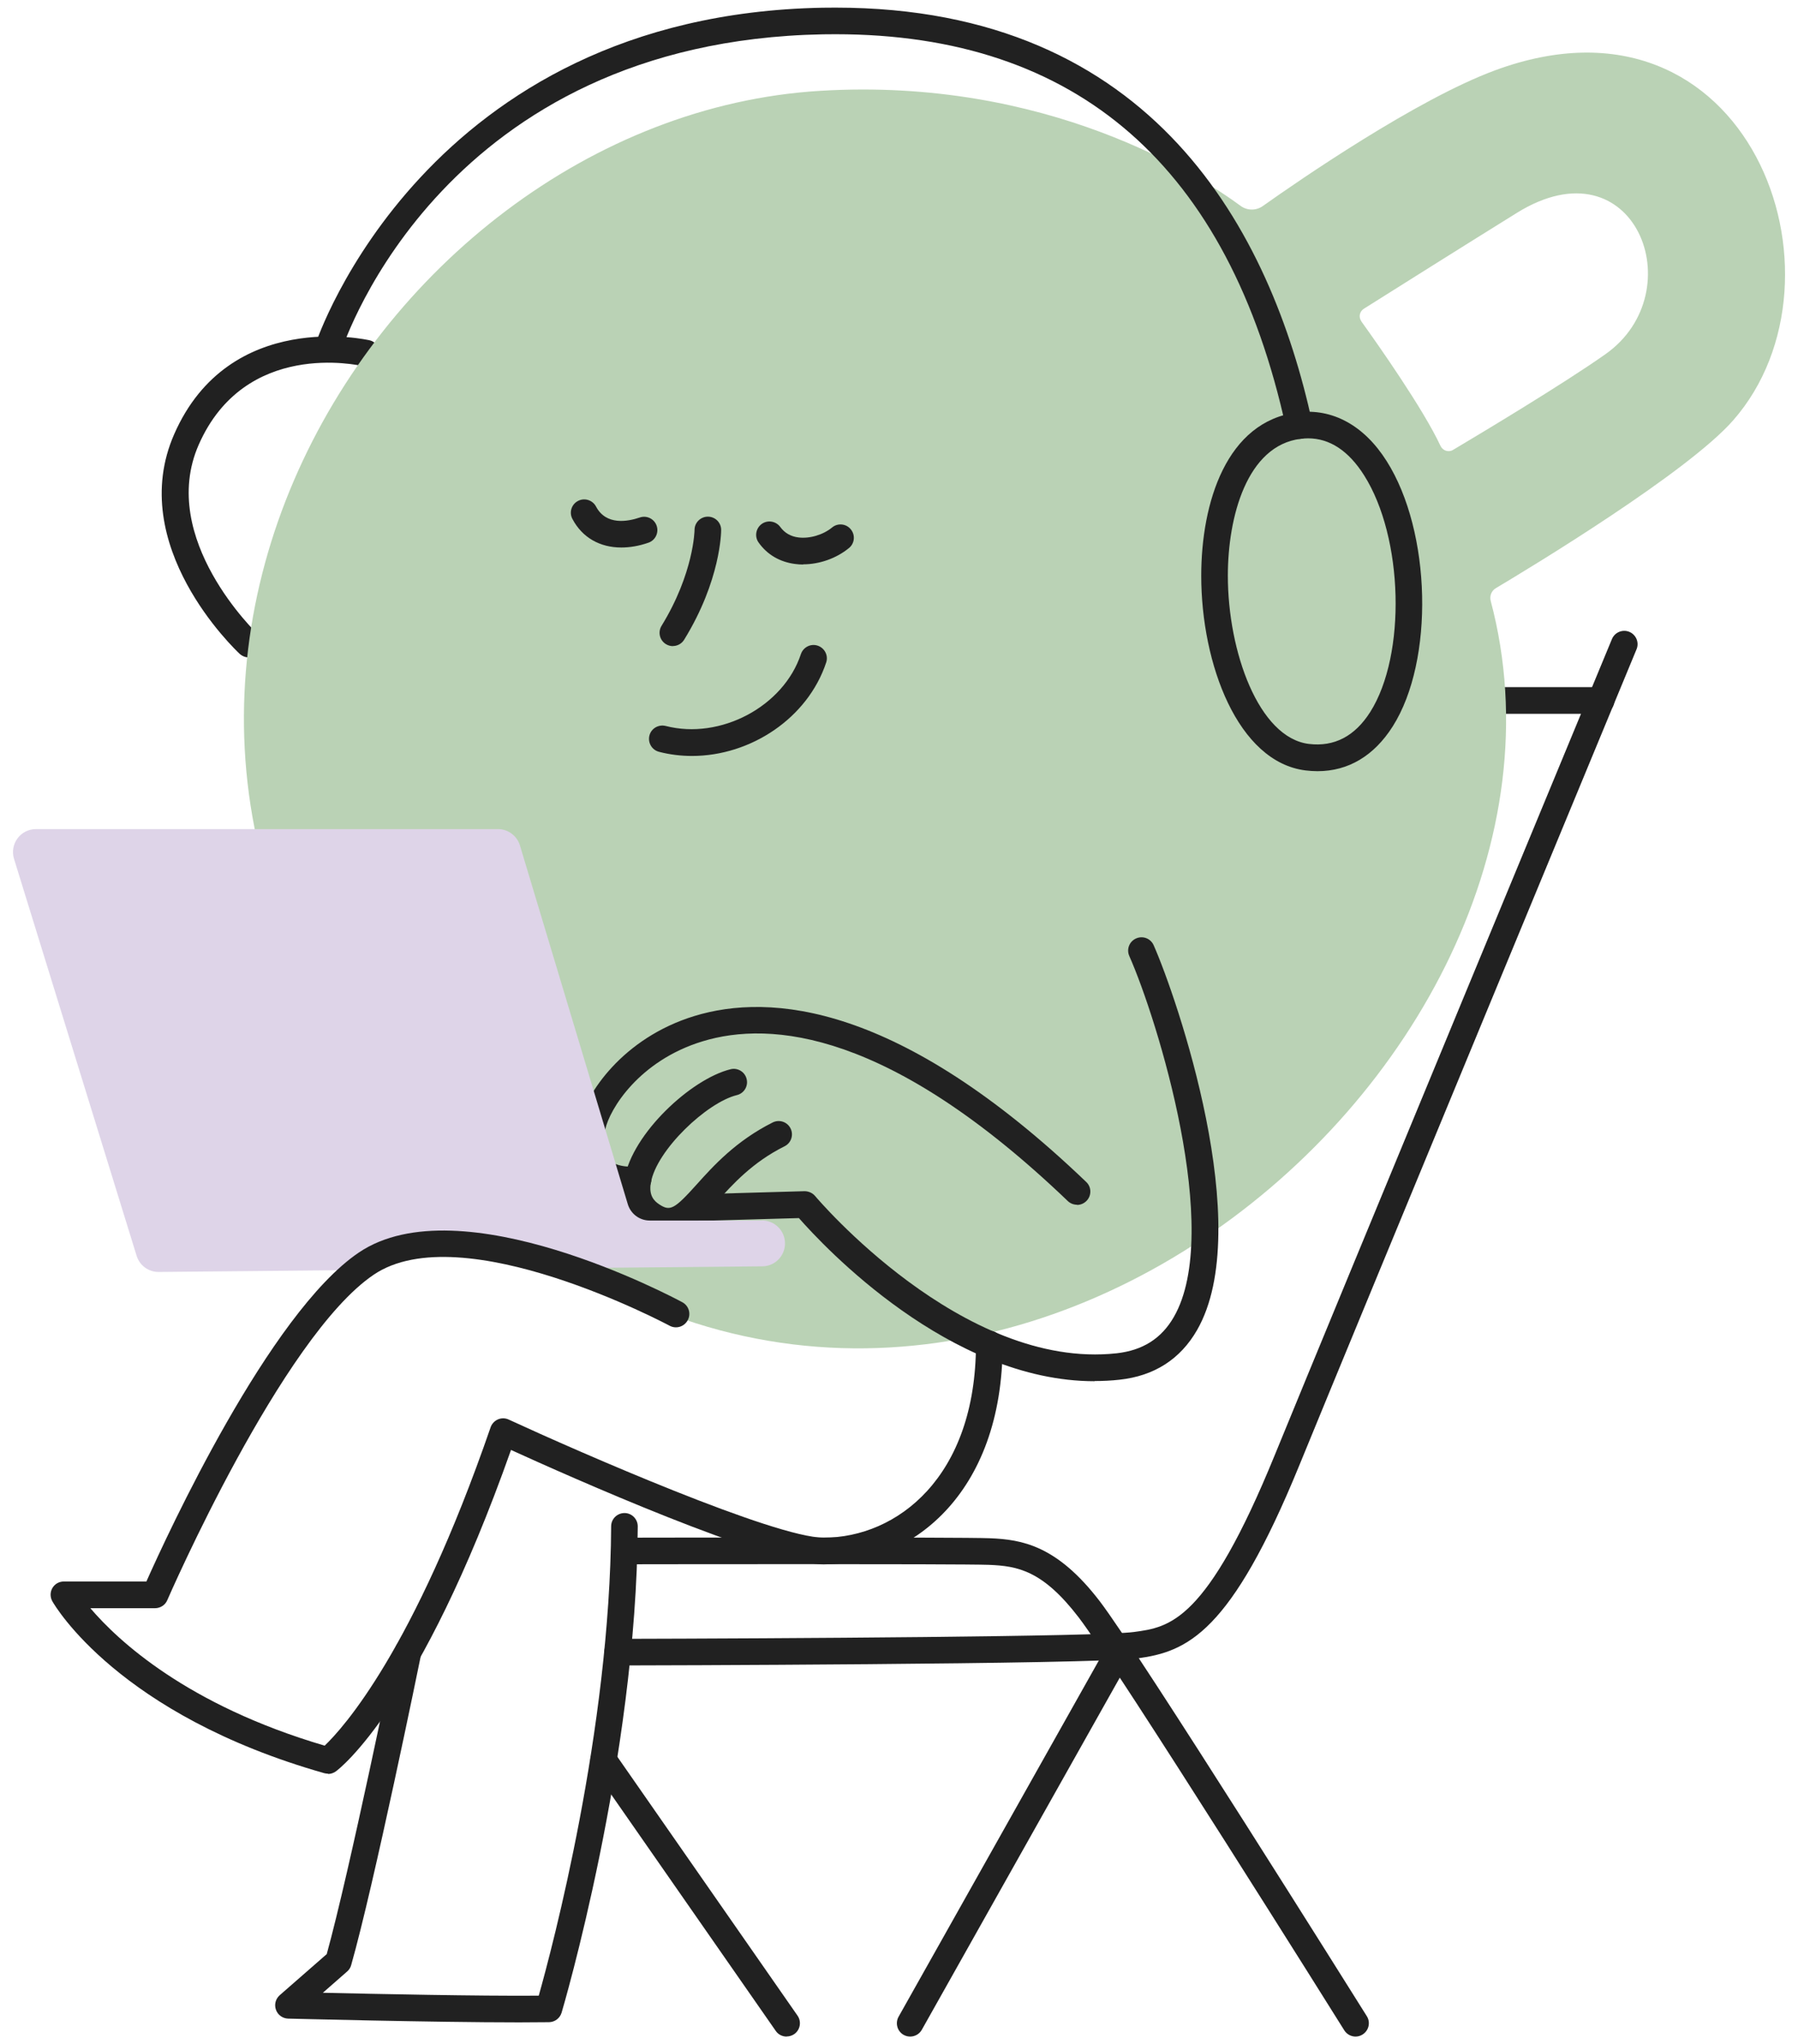 <?xml version="1.0" encoding="UTF-8"?>
<svg xmlns="http://www.w3.org/2000/svg" id="Camada_1" viewBox="0 0 191.23 217.41">
  <defs>
    <style>
      .cls-1 {
        fill: #ded4e8;
      }

      .cls-2 {
        fill: #bad2b5;
      }

      .cls-3 {
        fill: #212121;
      }
    </style>
  </defs>
  <path class="cls-3" d="M26.46,69.92c-.35,0-.69-.13-.97-.38-.5-.47-12.16-11.53-6.96-23.37,5.88-13.4,20.62-10.01,20.77-9.98.76.18,1.23.95,1.05,1.71-.18.76-.95,1.23-1.71,1.05-.51-.12-12.59-2.84-17.51,8.36-4.38,9.99,6.2,20.06,6.3,20.16.57.53.6,1.43.07,2-.28.3-.66.45-1.04.45Z"></path>
  <path class="cls-3" d="M170.28,75.92h-10.54c-.78,0-1.42-.63-1.42-1.42s.63-1.42,1.42-1.42h10.54c.78,0,1.42.63,1.42,1.42s-.63,1.42-1.42,1.42Z"></path>
  <path class="cls-2" d="M158.55,63.92c-.14-.53.07-1.09.55-1.37,3.83-2.28,20.37-12.3,25.23-17.84,13.32-15.18,1.64-47.19-25.32-37.23-8.34,3.08-20.82,11.68-24.71,14.44-.71.5-1.66.49-2.36-.03-4.33-3.19-20.58-13.7-44.72-12.23C38.87,12.59-.86,78.63,48.83,125.51c51.25,48.35,123.12-11.16,109.72-61.59ZM144.79,34.17c-.31-.44-.2-1.04.26-1.33,2.71-1.71,11.33-7.13,16.28-10.2,12.56-7.79,18.81,8.41,9.42,15.03-4.52,3.19-13.35,8.48-16.21,10.18-.48.29-1.09.08-1.33-.42-1.83-3.94-6.74-10.91-8.43-13.26Z"></path>
  <g>
    <path class="cls-3" d="M114.55,128.13c-.35,0-.71-.13-.98-.39-18.89-18.1-31.57-19.22-38.88-16.98-6.72,2.06-9.86,7.2-10.32,9.37-.22,1.03-.34,2.41.36,3.17.92.99,2.91.76,2.93.75.78-.11,1.49.43,1.6,1.21.11.77-.43,1.49-1.21,1.6-.35.05-3.49.43-5.4-1.63-1.23-1.33-1.59-3.24-1.06-5.69.69-3.2,4.63-9.14,12.26-11.48,8.04-2.46,21.79-1.4,41.68,17.65.57.54.58,1.44.04,2-.28.29-.65.44-1.02.44Z"></path>
    <path class="cls-3" d="M71.09,131.32c-.78,0-1.62-.26-2.55-.87-1.74-1.15-2.49-2.97-2.11-5.13.83-4.75,7.05-10.56,11.27-11.6.76-.19,1.53.28,1.71,1.04.19.76-.28,1.53-1.04,1.71-3.18.78-8.54,5.83-9.15,9.33-.23,1.35.35,1.93.88,2.28,1.17.78,1.62.54,4.01-2.12,1.75-1.95,4.16-4.62,8.07-6.58.7-.35,1.55-.07,1.9.63s.07,1.55-.63,1.9c-3.43,1.71-5.54,4.06-7.23,5.94-1.54,1.71-3.12,3.46-5.14,3.46Z"></path>
    <path class="cls-3" d="M116.42,146.9c-15.43,0-28.8-14.33-31.45-17.35l-10.59.3c-.79,0-1.43-.59-1.46-1.38-.02-.78.59-1.43,1.38-1.46l11.26-.32c.43,0,.85.18,1.13.51.16.19,15.65,18.53,32.07,16.73,2.78-.31,4.77-1.57,6.09-3.87,5.22-9.07-1.75-31.63-4.74-38.38-.32-.72,0-1.55.72-1.87.72-.32,1.55,0,1.87.72,2.43,5.49,10.89,30.03,4.61,40.94-1.78,3.09-4.55,4.87-8.24,5.27-.89.1-1.78.14-2.66.14Z"></path>
  </g>
  <path class="cls-3" d="M55.22,215.09c-9.31,0-24.41-.4-24.58-.4-.58-.02-1.1-.39-1.29-.94-.2-.55-.04-1.16.4-1.55l5-4.37c2.42-8.75,7.23-32.22,7.27-32.46.16-.77.9-1.26,1.67-1.1.77.16,1.26.91,1.1,1.67-.2,1-5.02,24.56-7.44,33.06-.07.26-.22.5-.43.68l-2.58,2.26c5.65.13,16.56.36,22.96.31,1.42-5.03,7.58-28.22,7.7-49.92,0-.78.64-1.41,1.42-1.41h0c.78,0,1.41.64,1.41,1.42-.13,24.81-8.02,51.45-8.1,51.72-.18.59-.72,1-1.34,1.01-.94.01-2.02.02-3.18.02Z"></path>
  <g>
    <path class="cls-3" d="M144.17,216.6c-.47,0-.93-.24-1.2-.67-.24-.39-24.14-38.56-28.26-43.93-3.81-4.96-6.46-5.45-9.53-5.57-3.13-.12-38.39-.06-38.75-.06h0c-.78,0-1.42-.63-1.42-1.41,0-.78.63-1.42,1.41-1.42,1.46,0,35.68-.07,38.87.06,3.41.14,7.12.76,11.66,6.68,4.21,5.48,27.43,42.58,28.42,44.15.42.66.21,1.54-.45,1.95-.23.15-.49.22-.75.22Z"></path>
    <path class="cls-3" d="M96.8,216.6c-.24,0-.47-.06-.69-.18-.68-.38-.92-1.25-.54-1.93l22.19-39.47c.38-.68,1.25-.92,1.93-.54.68.38.92,1.25.54,1.93l-22.19,39.47c-.26.46-.74.72-1.24.72Z"></path>
    <path class="cls-3" d="M83.66,216.6c-.45,0-.89-.21-1.16-.61l-19.46-27.96c-.45-.64-.29-1.53.35-1.97.64-.45,1.53-.29,1.97.35l19.46,27.96c.45.64.29,1.53-.35,1.97-.25.17-.53.25-.81.25Z"></path>
    <path class="cls-3" d="M65.69,177.13c-.78,0-1.42-.63-1.42-1.41,0-.78.63-1.42,1.41-1.42,17.4-.04,51.26-.23,54.93-.73,3.79-.51,7.71-1.04,14.96-18.79,6.46-15.8,35.58-86.11,35.87-86.81.3-.72,1.13-1.07,1.85-.77.72.3,1.07,1.13.77,1.85-.29.71-29.41,71.01-35.87,86.8-7.3,17.85-11.92,19.81-17.21,20.53-4.76.64-53.24.75-55.3.75h0Z"></path>
  </g>
  <g>
    <path class="cls-3" d="M71.57,68.72c-.25,0-.51-.07-.74-.21-.67-.41-.88-1.28-.47-1.95,3.44-5.6,3.51-10.15,3.51-10.2,0-.78.64-1.41,1.42-1.41h0c.78,0,1.41.63,1.41,1.41,0,.22-.04,5.35-3.93,11.67-.27.44-.73.68-1.21.68Z"></path>
    <path class="cls-3" d="M85.42,60.04c-.29,0-.59-.02-.87-.06-1.61-.21-2.95-.99-3.86-2.27-.46-.63-.31-1.52.32-1.98.63-.46,1.52-.31,1.98.32.46.63,1.11,1.01,1.93,1.11,1.18.15,2.62-.27,3.58-1.06.6-.5,1.5-.41,1.99.2.5.61.41,1.5-.2,1.99-1.34,1.1-3.14,1.73-4.87,1.73Z"></path>
    <path class="cls-3" d="M66.08,58.23c-2.28,0-4.16-1.06-5.2-3.04-.37-.69-.1-1.55.59-1.91.69-.37,1.55-.1,1.92.59,1.07,2.04,3.38,1.6,4.65,1.17.74-.26,1.55.14,1.8.88.25.74-.14,1.55-.88,1.8-1,.35-1.98.51-2.88.51Z"></path>
    <path class="cls-3" d="M73.6,80.4c-1.17,0-2.35-.14-3.51-.44-.76-.2-1.21-.97-1.02-1.73.19-.76.97-1.21,1.73-1.02,5.82,1.5,12.54-2.07,14.38-7.64.25-.74,1.05-1.15,1.79-.9.74.25,1.15,1.05.9,1.79-1.96,5.92-8.03,9.94-14.27,9.94Z"></path>
  </g>
  <path class="cls-3" d="M138.17,46.68c-.65,0-1.24-.45-1.38-1.12-6.08-27.82-22.2-41.92-47.92-41.92-.45,0-.89,0-1.34.01-40.18.75-50.84,32.45-51.27,33.8-.24.74-1.03,1.15-1.78.92-.74-.24-1.16-1.04-.92-1.78.11-.35,11.66-34.98,53.92-35.77.46,0,.92-.01,1.37-.01,33.91,0,46.3,23.92,50.72,44.15.17.76-.32,1.52-1.08,1.69-.1.02-.2.03-.3.03Z"></path>
  <path class="cls-3" d="M140.13,82.02c-.42,0-.84-.03-1.27-.08h0c-7.21-.89-11.1-11.33-11.1-20.7,0-7.79,2.69-16.44,10.24-17.38,3.7-.46,7.08,1.38,9.48,5.18,4.76,7.51,5.08,21.22.65,28.21-1.99,3.14-4.73,4.77-8,4.77ZM139.12,46.62c-.26,0-.52.02-.78.05-5.72.71-7.75,8.29-7.75,14.56,0,8.09,3.29,17.23,8.61,17.89h0c2.7.33,4.89-.81,6.53-3.39,3.86-6.09,3.54-18.57-.65-25.18-1.65-2.61-3.66-3.93-5.96-3.93Z"></path>
  <path class="cls-1" d="M81.06,129.81h-11.96c-1.08,0-2.02-.71-2.33-1.74l-11.47-38.15c-.31-1.03-1.26-1.74-2.33-1.74H3.82c-1.64,0-2.81,1.59-2.33,3.16l13.04,42.22c.32,1.03,1.27,1.73,2.35,1.72l20.93-.2c1.64-1.31,3.69-2.36,6.34-2.6,5.93-.54,9.46-.01,15.41,2.4h0l21.52-.2c1.34-.01,2.41-1.1,2.41-2.44s-1.09-2.44-2.44-2.44Z"></path>
  <path class="cls-3" d="M34.89,188.64c-.13,0-.26-.02-.39-.05-21.88-6.21-28.65-17.79-28.93-18.28-.25-.44-.25-.98,0-1.41.25-.44.72-.7,1.22-.7h8.78c2.18-4.9,13.06-28.55,22.6-34.99,10.8-7.29,33.44,4.77,34.4,5.29.69.37.95,1.23.57,1.92-.37.69-1.23.95-1.92.58-.22-.12-22.09-11.77-31.47-5.43-9.76,6.59-21.84,34.34-21.96,34.62-.22.52-.74.85-1.3.85h-6.88c2.93,3.44,10.28,10.31,24.92,14.62,1.95-1.86,9.46-10.13,17.65-33.86.13-.38.42-.68.78-.84.37-.16.79-.15,1.15.02,7.56,3.49,28.3,12.56,33.49,12.56,7.8,0,16.2-6.44,16.2-20.59,0-.78.63-1.42,1.42-1.42s1.42.63,1.42,1.42c0,16.1-9.87,23.43-19.03,23.43-6.1,0-27.14-9.38-33.26-12.17-9.65,27.32-18.25,33.91-18.62,34.18-.25.18-.54.28-.84.28Z"></path>
</svg>
